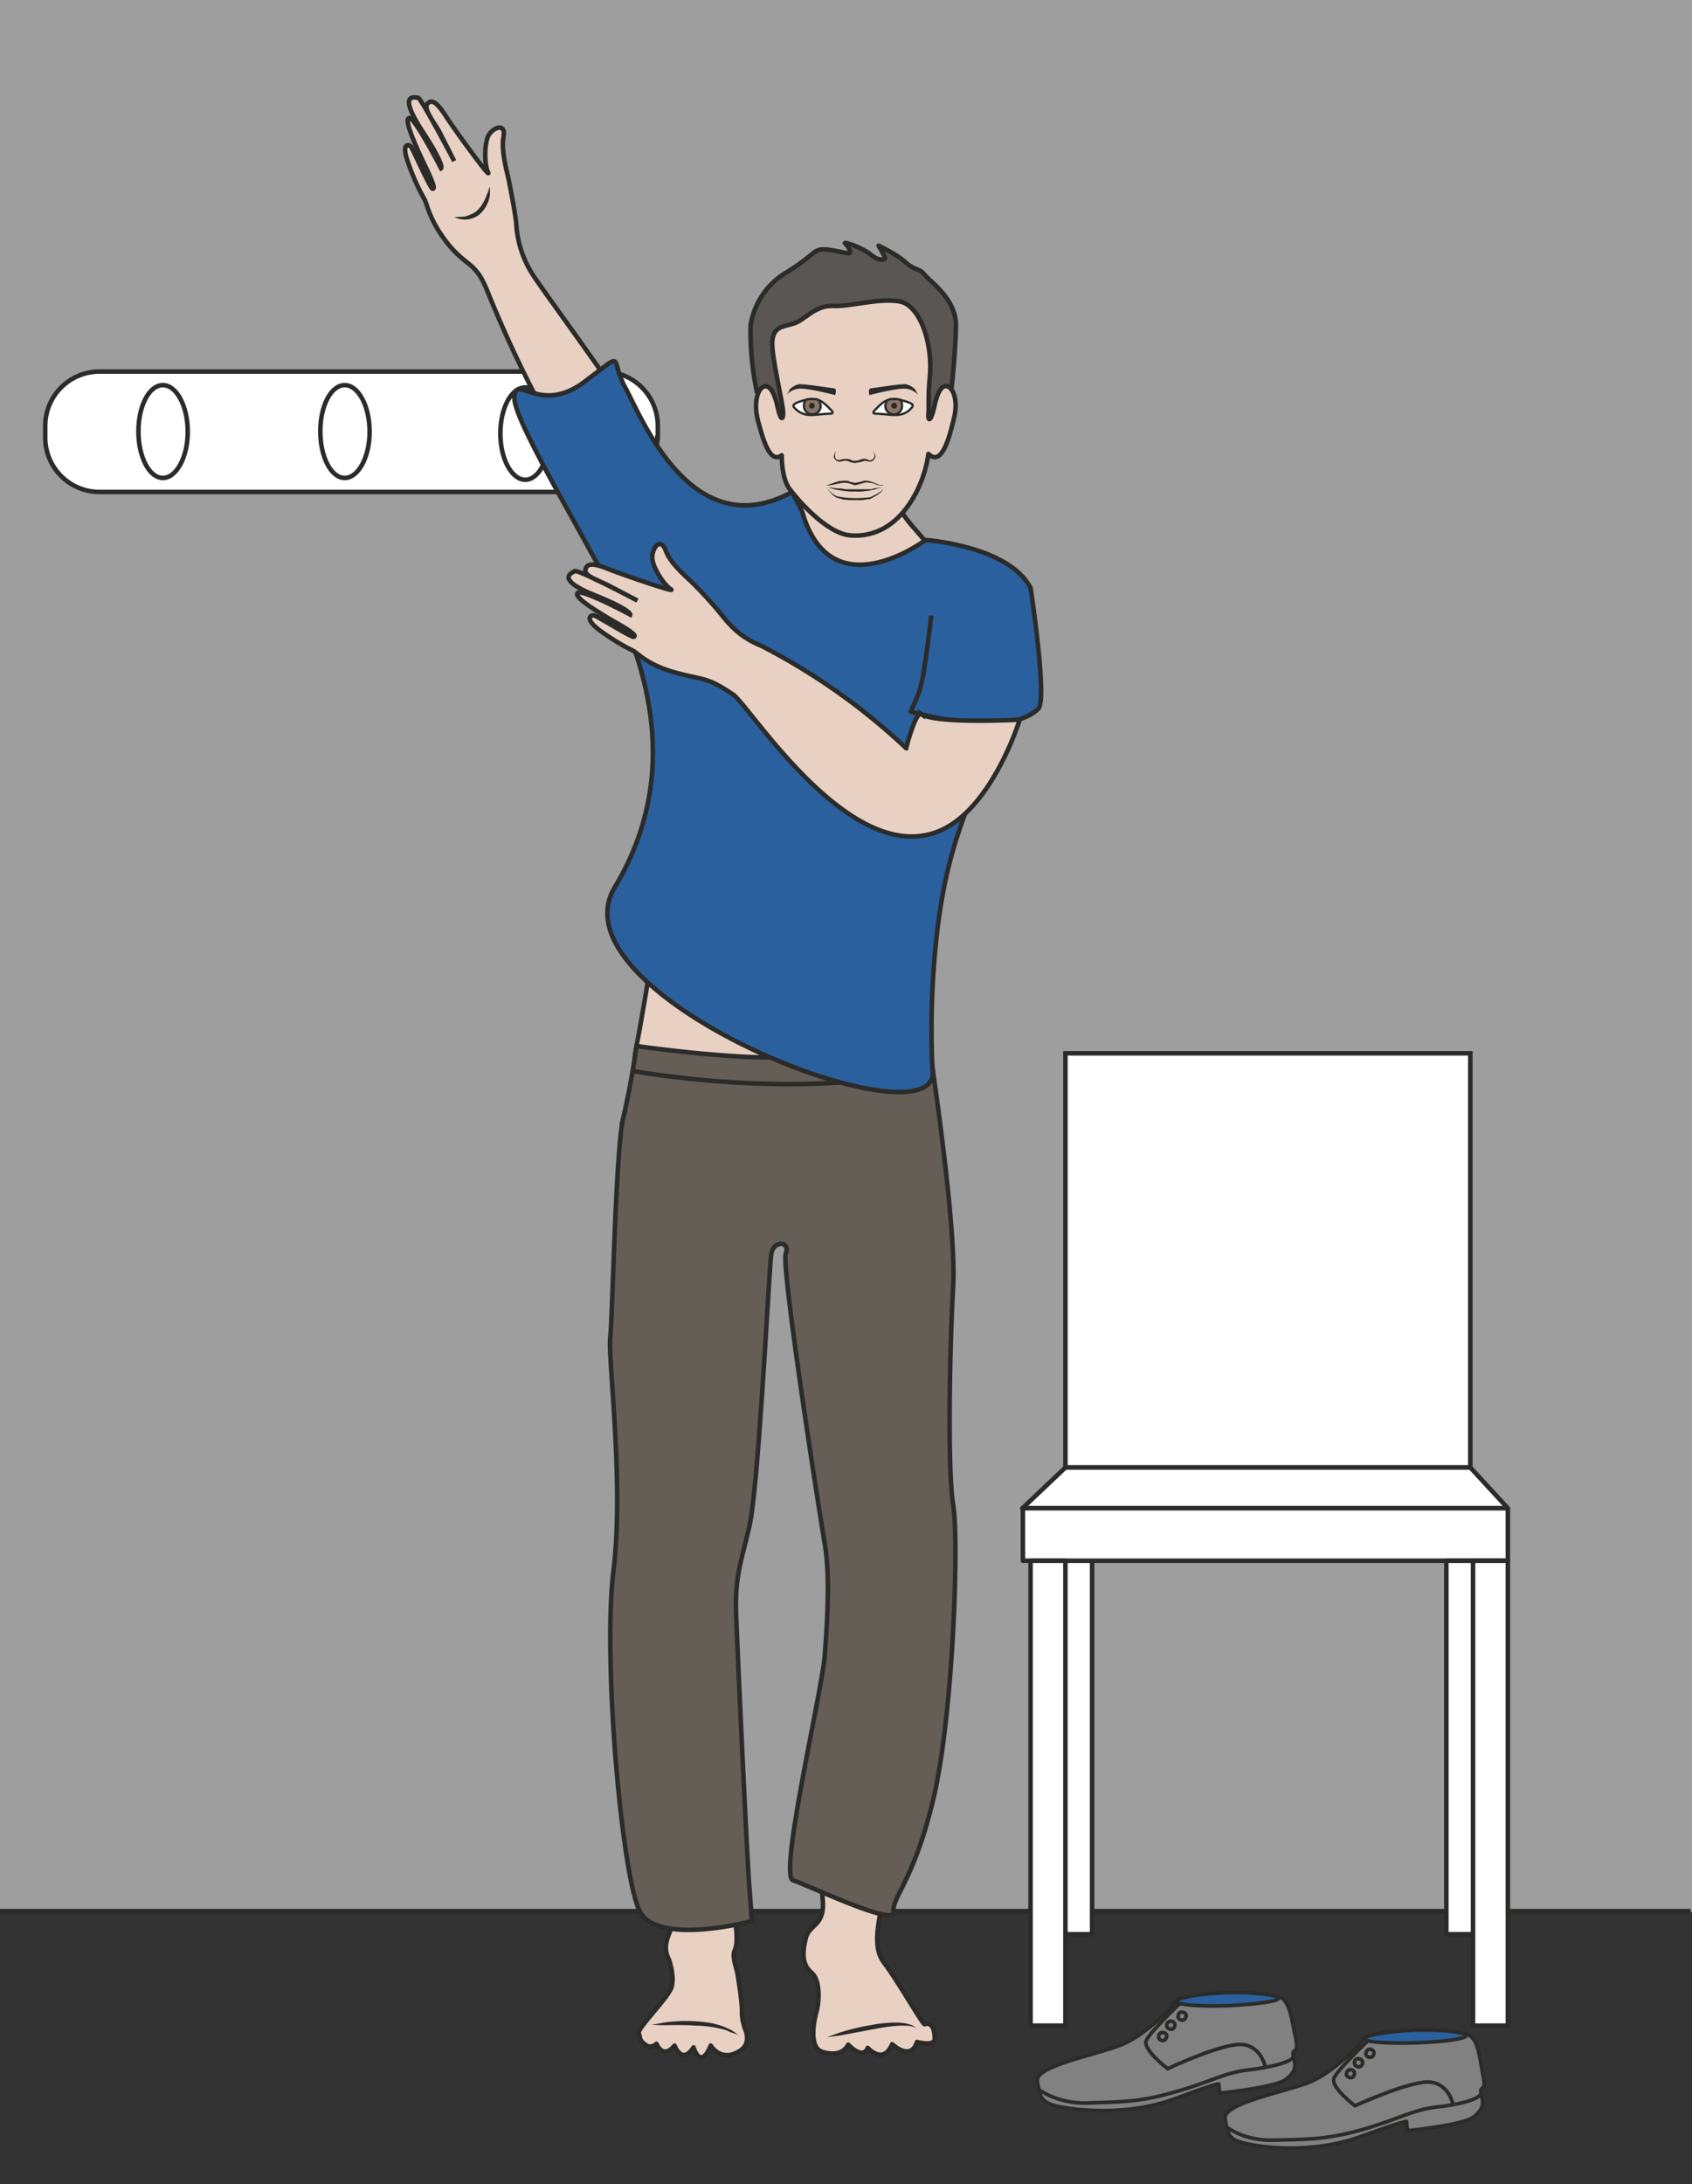 <svg xmlns="http://www.w3.org/2000/svg" viewBox="0 0 467.5 603.1"><rect x="0" y="0" width="467.5" height="603.1" fill="#333333" stroke="none"/><defs><clipPath id="a"><path d="M0 482.5h374V0H0v482.5z"/></clipPath><clipPath id="b"><path d="M0 482.5h374V0H0v482.5z"/></clipPath><clipPath id="c"><path d="M0 482.5h374V0H0v482.5z"/></clipPath></defs><path d="M0 528h467.5V0H0v528z" fill="#9e9e9e"/><g clip-path="url(#a)" transform="matrix(1.25 0 0 -1.25 0 603.1)"><path d="M145.3 385.8a12 12 0 00-12-12H22a12 12 0 00-12 12v2.6a12 12 0 0012 12h111.4a12 12 0 0012-12v-2.6z" fill="#fff"/><path d="M145.3 385.8a12 12 0 00-12-12H22a12 12 0 00-12 12v2.6a12 12 0 0012 12h111.4a12 12 0 0012-12v-2.6z" stroke="#2b2b2a" stroke-miterlimit="10" fill="none"/><path d="M41.5 387.1c0-5.6-2.5-10.2-5.5-10.2s-5.4 4.6-5.4 10.3 2.4 10.2 5.4 10.2c3 0 5.5-4.6 5.5-10.3" fill="#fff"/><path d="M41.5 387.1c0-5.6-2.5-10.2-5.5-10.2s-5.4 4.6-5.4 10.3 2.4 10.2 5.4 10.2c3 0 5.5-4.6 5.5-10.3z" stroke="#2b2b2a" stroke-miterlimit="10" fill="none"/><path d="M81.7 387.1c0-5.6-2.5-10.2-5.5-10.2s-5.4 4.6-5.4 10.3 2.4 10.2 5.4 10.2c3 0 5.5-4.6 5.5-10.3" fill="#fff"/><path d="M81.7 387.1c0-5.6-2.5-10.2-5.5-10.2s-5.4 4.6-5.4 10.3 2.4 10.2 5.4 10.2c3 0 5.5-4.6 5.5-10.3z" stroke="#2b2b2a" stroke-miterlimit="10" fill="none"/><path d="M121.5 386.7c0-5.6-2.4-10.2-5.4-10.2-3 0-5.5 4.6-5.5 10.2s2.4 10.2 5.5 10.2c3 0 5.4-4.5 5.4-10.2" fill="#fff"/><path d="M121.5 386.7c0-5.6-2.4-10.2-5.4-10.2-3 0-5.5 4.6-5.5 10.2s2.4 10.2 5.5 10.2c3 0 5.4-4.5 5.4-10.2z" stroke="#2b2b2a" stroke-miterlimit="10" fill="none"/><path d="M0 60.3h373.7M325 158.3h-89.5v91.5H325v-91.5z" stroke="#2b2b2a" stroke-miterlimit="10" fill="#fff"/><path d="M226 149.3l9.5 9H325l8.3-9H226.1z" fill="#fff"/><path stroke-linejoin="round" d="M226 149.3l9.5 9H325l8.3-9H226.1z" stroke="#2b2b2a" stroke-miterlimit="10" fill="none"/><path stroke-linejoin="round" d="M226 149.3h107.3v-11.6H226.1v11.6zM230.3 55.2h11.1v82.5h-11.1V55.2z" stroke="#2b2b2a" stroke-miterlimit="10" fill="#fff"/><path stroke-linejoin="round" d="M235.5 35h-7.7v102.7h7.7V35zM330.9 55.2h-11.2v82.5H331V55.2z" stroke="#2b2b2a" stroke-miterlimit="10" fill="#fff"/><path stroke-linejoin="round" d="M325.6 35h7.7v102.7h-7.7V35z" stroke="#2b2b2a" stroke-miterlimit="10" fill="#fff"/></g><g clip-path="url(#b)" transform="matrix(1.25 0 0 -1.25 0 603.1)"><path d="M139.5 390.6c-5.9 9.4-18.5 26.3-21.6 31a23.2 23.2 0 00-3.8 11.6c-.3 2.8-1.2 7.2-1.6 9.3-.4 2-1.8 6.6-1.2 9.8.6 3.2-2.5 2-3.4.1-.9-2-.8-6.5 0-8 .7-1.7-6.9 8.7-9.2 12.2-2.3 3.6-3.3 3.9-4.2 3-1-1 1.3-4 2.5-6l3.4-6.7s-7.3 13.9-8 14c-.7 0-4.5 1.2.7-7 5.3-8 4.4-8.6 4.4-8.6s-5.8 11.2-7 11.1c-1.3 0 1-5.4 3.3-10.2 2.3-4.7 2.3-5.5 1.8-5.4-.5.1-4.2 8.4-4.7 9.2-.5.7-2.3 1-.7-3.4 1.5-4.4 3-7 3.6-8.1.7-1.2 1-4.6 5.3-10 4.3-5.2 6-3.7 8.7-10.5a264 264 0 0111.9-25.5" stroke="#2b2b2a" stroke-miterlimit="10" fill="#e8d1c3"/><path d="M177.6 386s.3-9.6 0-13.6-3.4-3.8-5.7-7.5c-2.3-3.6 8.2-13.3 13.4-14.3 5.2-1 25-1.4 23.7 4.8-1.4 6.2-10 12-10.4 16-.7 6 4 13.4 4 13.4l-25 1.1z" fill="#e8d1c3"/><path stroke-linejoin="round" d="M177.6 386s.3-9.6 0-13.6-3.4-3.8-5.7-7.5c-2.3-3.6 8.2-13.3 13.4-14.3 5.2-1 25-1.4 23.7 4.8-1.4 6.2-10 12-10.4 16-.7 6 4 13.4 4 13.4l-25 1.1z" stroke="#2b2b2a" stroke-linecap="round" stroke-miterlimit="10" fill="none"/><path d="M145.3 279.1s-2.2-15.2-4.9-29.3 47.4-17 57-13.6c9.7 3.3 5.4 35 5.1 34.4-.3-.5-57.2 8.5-57.2 8.5" fill="#e8d1c3"/><path d="M145.3 279.1s-2.2-15.2-4.9-29.3 47.4-17 57-13.6c9.7 3.3 5.4 35 5.1 34.4-.3-.5-57.2 8.5-57.2 8.5z" stroke="#2b2b2a" stroke-miterlimit="10" fill="none"/><path stroke-linejoin="round" d="M163.7 95.4c.4-9.5-2.4-25.9-3.1-29.7l.1-.5c.9-3 1.6-3.4 2-8.5.6-6.4-1.1-4-.3-7.8l.6-2.3s1.1-6.5 1-8.5c-.1-2 .9-4.4.9-4.4s1-2.6-1.1-4.1c-4.4-3-6.7 1-6.7 1-2.3-5.6-3.8-.4-3.8-.4-2.6-4-4.2.4-4.2.4-2.6-3.2-4 .4-4 .4s-1.2-1.3-2.6-.1c-1.3 1-.9 1.4-1.3 2.4-.5 1 6.4 7.7 7.2 10.1.8 2.4-.5 6.1-.5 6.1-2 3.8.8 6.2.6 8.2.2 2.3-.5 10.3-5.6 34.7M196.2 68.2c-1.3-8.3-4-15-.8-19.3 3.2-4.2 8.6-13.8 9-13.6.4.2 2.2.6 2.2-3.2 0-1.8-3.9-.7-3.9-.7-1.4-4.4-5.5-.5-5.5-.5-2-4.7-5.4-.8-5.4-.8-1.1-2.8-4.3.7-4.3.7-.7-1.4-2.5-2.6-5.7-1.6-3.2.9-1.8 7.3-1.3 9 .5 1.6 1 6.7-1.1 8.5-2.1 1.7-2.1 4.4-1.3 7.6.8 3.3 4.5 2.5 3.7 9.2-.8 6.7 1.7 22.4 1.3 28" stroke="#2b2b2a" stroke-linecap="round" stroke-miterlimit="10" fill="#e8d1c3"/><path d="M143.8 35.2h.2l.7.1 2.2.4a34.4 34.4 0 0010.7-.2c1.1-.3 2.2-.6 3-1 1-.4 1.6-.8 2.1-1.2l.7-.5-.8.4-1 .3-1.1.5a26.1 26.1 0 01-6.7 1c-2.5.2-5 .1-6.9.1a61.2 61.2 0 00-3.1.1M182.3 32.4h.3l.6.2 2.2.8c1.9.6 4.4 1.3 7 1.7 2.5.5 5.1.7 7.1.5 1-.1 1.8-.4 2.3-.6l.7-.6-.2.1-.6.3-1 .2h-1.2c-2 0-4.5-.4-7-.9l-7-1.3-2.3-.3-.6-.1h-.2" fill="#2b2b2a"/><path d="M140.7 251.4s25.3-3.6 35.5-2.2c10.3 1.3 29.2 2.2 29.2 2.2s6-38.7 5.3-52.8c-.8-14.1-1.3-40.7 0-48.6 1.3-7.9 0-45.5-4.2-64.1-4.3-18.7-9.4-22.5-9-25.8.4-3.3-19 6-22.2 7-3.2.9 6.2 41 7 49.5.6 8.5 1.2 17.4 0 24.9-1.3 7.5-9.7 61.5-8.6 64.1 1 2.7-2.6 2.9-3.2 0-.5-2.8-2.8-51.7-4.9-60.5s-3.1-11.1-2.9-19c.3-7.8 2.4-54.3 3-61.2l.5-6.8s-20.9-5.6-24.8 2.2c-4 7.9-8.2 55.8-5.8 75.2 2.4 19.4-1.3 47-.7 51.7.5 4.5 1.2 42 2.9 48.5a183 183 0 012.9 15.7" fill-rule="evenodd" fill="#645e56"/><path d="M140.7 251.4s25.3-3.6 35.5-2.2c10.3 1.3 29.2 2.2 29.2 2.2s6-38.7 5.3-52.8c-.8-14.1-1.3-40.7 0-48.6 1.3-7.9 0-45.5-4.2-64.1-4.3-18.7-9.4-22.5-9-25.8.4-3.3-19 6-22.2 7-3.2.9 6.2 41 7 49.5.6 8.5 1.2 17.4 0 24.9-1.3 7.5-9.7 61.5-8.6 64.1 1 2.7-2.6 2.9-3.2 0-.5-2.8-2.8-51.7-4.9-60.5s-3.1-11.1-2.9-19c.3-7.8 2.4-54.3 3-61.2l.5-6.8s-20.9-5.6-24.8 2.2c-4 7.9-8.2 55.8-5.8 75.2 2.4 19.4-1.3 47-.7 51.7.5 4.5 1.2 42 2.9 48.5a183 183 0 012.9 15.7zM139.8 245.9s38.2-7 66.3.7" stroke="#2b2b2a" stroke-miterlimit="10" fill="none"/><path stroke-linejoin="round" d="M205.8 346c-2-16-2.1-15.4-4.5-20.7 0 0 21-6.2 28.1.5 2.3 1.4-1.6 26.8-1.6 26.8-4.8 9.3-23.2 10.6-23.2 10.6s-21-15.8-27.3 6.3l-2.2 4.3c-22-12-33.1 16-36.8 22.9-3.8 6.8.5 8.6-9.3 1.3-9.8-7.2-15 2.1-15.3-3.3-.4-5.4 19.2-36.6 22.8-45.8 3.5-9.2 16-34.8-.6-62.4-14.7-24.3 73.8-58.6 70.2-39.9 0 0-1.3 21 2.8 41 3.6 17.3 12.4 33.7 15.6 35.6" stroke="#2b2b2a" stroke-linecap="square" stroke-miterlimit="10" fill="#2a609e"/><path d="M108.3 441.3v-.5-1.4a7.2 7.2 0 00-2-4 5.1 5.1 0 00-4-1.4 6 6 0 00-1.4.3l-.5.2a386 386 0 001.8.1c.6 0 1.2.2 1.8.5.6.2 1.2.6 1.6 1 1 1 1.7 2.4 2 3.4.3.5.4 1 .5 1.3l.2.5" fill="#2b2b2a"/><path d="M203.7 324.7c-1.3.9-3.4-7.5-3.4-7.5a140.2 140.2 0 01-32 22.6c-5 2-7.3 5-9 7.1a91.3 91.3 0 01-6.2 6.8c-1.4 1.4-5 4.3-6 7.3-1.2 3-3.1.2-2.9-2 .2-2.1 2.7-5.9 4.1-6.7 1.4-.9-10.1 3-13.9 4.5-3.7 1.5-4.7 1.1-5-.2-.3-1.4 3.1-2.4 5.2-3.5l6.3-3.3s-13.2 7-13.9 6.5c-.6-.4-4.3-1.7 4.2-5.2 8.5-3.4 8.1-4.4 8.1-4.4s-10.6 5.7-11.6 4.8c-1-.8 3.7-3.8 8-6.3 4.5-2.5 4.9-3.2 4.4-3.4-.5-.2-7.8 4.4-8.7 4.7-.8.2-2.4-.6 1.2-3.3 3.6-2.6 6-3.8 7.2-4.4 1.1-.5 3.2-3.2 9.5-4.9 6.2-1.7 7-.9 12.8-4.9 3.8-2.6 27.8-41.4 48-28.8 10.1 6.4 15.3 23.3 15.3 23.3s-18.3-1-21.7 1.2" fill="#e8d1c3"/><path d="M203.7 324.7c-1.3.9-3.4-7.5-3.4-7.5a140.2 140.2 0 01-32 22.6c-5 2-7.3 5-9 7.1a91.3 91.3 0 01-6.2 6.8c-1.4 1.4-5 4.3-6 7.3-1.2 3-3.1.2-2.9-2 .2-2.1 2.7-5.9 4.1-6.7 1.4-.9-10.1 3-13.9 4.5-3.7 1.5-4.7 1.1-5-.2-.3-1.4 3.1-2.4 5.2-3.5l6.3-3.3s-13.2 7-13.9 6.5c-.6-.4-4.3-1.7 4.2-5.2 8.5-3.4 8.1-4.4 8.1-4.4s-10.6 5.7-11.6 4.8c-1-.8 3.7-3.8 8-6.3 4.5-2.5 4.9-3.2 4.4-3.4-.5-.2-7.8 4.4-8.7 4.7-.8.2-2.4-.6 1.2-3.3 3.6-2.6 6-3.8 7.2-4.4 1.1-.5 3.2-3.2 9.5-4.9 6.2-1.7 7-.9 12.8-4.9 3.8-2.6 27.8-41.4 48-28.8 10.1 6.4 15.3 23.3 15.3 23.3s-18.3-1-21.7 1.2z" stroke="#2b2b2a" stroke-miterlimit="10" fill="none"/><path d="M210.3 396.4s1 9 1 14.6c-.2 5.7-6 9.5-7.1 11-1.2 1.3-2 .7-4 2.5-1.9 1.8-6 3.7-6 3.7s1.2-2 1.4-2.6-1.3-.9-3.2.7c-2 1.6-6.1 2.9-5.6 2.4.5-.4 1.4-1.8 1-2.1-.4-.3-3.7.8-5.8.8-2.2 0-2.2-1.4-8-5a16.5 16.5 0 01-8.1-11.9 65.6 65.6 0 011.4-14.6s24.8-31.1 43 .5" fill="#595654"/><path stroke-linejoin="round" d="M210.3 396.4s1 9 1 14.6c-.2 5.7-6 9.5-7.1 11-1.2 1.3-2 .7-4 2.5-1.9 1.8-6 3.7-6 3.7s1.2-2 1.4-2.6-1.3-.9-3.2.7c-2 1.6-6.1 2.9-5.6 2.4.5-.4 1.4-1.8 1-2.1-.4-.3-3.7.8-5.8.8-2.2 0-2.2-1.4-8-5a16.5 16.5 0 01-8.1-11.9 65.6 65.6 0 011.4-14.6s24.8-31.1 43 .5z" stroke="#2b2b2a" stroke-linecap="round" stroke-miterlimit="10" fill="none"/><path stroke-linejoin="round" d="M205.2 391c-.1-1.7.6-1.7 1.3 1.6s1.7 5 3 4.5c1.2-.4 2.4-3.2 1.3-7.3-1-4.2-2.6-9.9-5.2-7.9l-.4.3c-.2-2-1.3-6.9-4.3-11.2-3-4.4-7.4-7.2-12.8-6.8-5.3.3-11.8 7.9-13.6 10.3s-1.7 7.4-1.7 7.4c-2.7-2-4.2 3.7-5.3 7.8-1 4.2.1 7 1.4 7.4 1.2.4 2.3-1.3 3-4.6.7-3.3 1.3-2.7 1.2-1 0 1.7-2.6 12.3-2.4 15.5.3 3.3 2 3.2 4.7 4 2.6.8 4.6 4 8.7 3.9 4-.2 10 1.8 14.7 1 4.6-.8 7.5-9.4 6.7-17-.4-4-.1-6-.3-8" stroke="#2b2b2a" stroke-linecap="round" stroke-miterlimit="10" fill="#e8d1c3"/><path d="M181.7 393.7c.8-.5 1.6-1.4 2.2-2 .3-.4.1-.6-.3-.6-1.5 0-3-.3-4.4-.3-1.5 0-2.7.6-3.6 1.6-.2.2-.3.4-.2.6l.1.1c.3.4 1.3.7 2.4 1 1.3.4 2.9.3 3.8-.4" stroke="#2b2b2a" stroke-miterlimit="10" stroke-width=".5" fill="#fff"/><path d="M181 394c.2-.3.4-.8.4-1.2a1.8 1.8 0 10-3.7 0c0 .6.1 1 .6 1.4 0 0 .7.2 1.2.1h1l.5-.3" fill-rule="evenodd" fill="#8a7468"/><path stroke-linejoin="round" d="M181 394c.2-.3.4-.8.4-1.2a1.8 1.8 0 10-3.7 0c0 .6.1 1 .6 1.4 0 0 .7.2 1.2.1h1l.5-.3z" stroke="#2b2b2a" stroke-linecap="round" stroke-miterlimit="10" stroke-width=".5" fill="none"/><path d="M180.1 392.8c0-.3-.3-.6-.6-.6-.4 0-.7.3-.7.6 0 .4.3.7.7.7.3 0 .6-.3.6-.7" fill-rule="evenodd" fill="#2b2b2a"/><path d="M195.4 393.7c-.8-.5-1.6-1.4-2.2-2-.3-.4-.1-.6.3-.6 1.5 0 3-.3 4.4-.3 1.6 0 2.8.6 3.6 1.6.2.2.3.4.2.6v.1c-.4.4-1.4.7-2.5 1-1.3.4-2.8.3-3.8-.4" stroke="#2b2b2a" stroke-miterlimit="10" stroke-width=".5" fill="#fff"/><path d="M196.1 394c-.2-.3-.4-.8-.4-1.2a1.8 1.8 0 113.7 0c0 .6-.1 1-.5 1.4 0 0-.8.2-1.2.1h-1l-.6-.3" fill-rule="evenodd" fill="#8a7468"/><path stroke-linejoin="round" d="M196.1 394c-.2-.3-.4-.8-.4-1.2a1.8 1.8 0 113.7 0c0 .6-.1 1-.5 1.4 0 0-.8.2-1.2.1h-1l-.6-.3z" stroke="#2b2b2a" stroke-linecap="round" stroke-miterlimit="10" stroke-width=".5" fill="none"/><path d="M197 392.8c0-.3.3-.6.7-.6.3 0 .6.3.6.6 0 .4-.3.7-.6.7a.7.7 0 01-.7-.7" fill-rule="evenodd" fill="#2b2b2a"/><path d="M184.8 382.8l-.2-.5c0-.3-.1-.9.2-1.2.2-.2.5-.3.8-.2l1 .2h.7l.6-.1c.4-.2.7-.4 1-.3.4 0 .7 0 1.1.2.4.1.8.3 1.3.2.4 0 .7-.3 1-.3.3 0 .5.2.7.3.4.4.3 1 .2 1.3 0 .3-.3.4-.3.4s.2 0 .4-.4l.2-.6c0-.3 0-.6-.3-.8-.2-.3-.5-.5-1-.5l-1 .2-1-.3-1.2-.2c-.5 0-1 .2-1.3.3a3 3 0 01-.5.2h-.1-.4l-1-.2c-.4 0-.8.1-1 .4-.3.2-.4.6-.4.8l.2.7.3.4M182.6 374.8l1.2-1.2c.4-.3.9-.7 1.4-.8l1.3-.2a23.6 23.6 0 015.4 0h.3l.3.1.6.3a12 12 0 011.7 1l.5.5-.4-.6a9.2 9.2 0 00-2.3-1.5l-.3-.2h-.4l-1.3-.2h-2.8l-1.3.1-1.4.4c-.6.2-1 .6-1.4 1l-1.1 1.3M182.6 375.2l1.9.7 1 .3 1 .1c.5 0 1 0 1.3-.2l1.2-.3 1 .2c.5.1.8.3 1.3.3a5.1 5.1 0 002-.5c.7-.2 1-.5 1.4-.5h.6s-.2-.2-.6-.1c-.4 0-.9.2-1.4.4a6 6 0 01-2 .3l-1.1-.3c-.4-.1-.8-.3-1.3-.3l-1.2.4a4.4 4.4 0 01-2.1 0l-1-.2c-1.2-.3-2-.3-2-.3" fill="#2b2b2a"/><path d="M174.4 396.3s.8 1 2.2 1.3c1.2.1 6.8-.8 7.7-.9.8 0 .3-1.5.3-1.5s-6.5 1.7-8.2 1.4a4.4 4.4 0 01-2.6-1.4l.7 1zM202.4 396.3s-.7 1-2.2 1.3c-1.2.1-6.8-.8-7.6-.9-.9 0-.4-1.5-.4-1.5s6.5 1.7 8.2 1.4a4.4 4.4 0 002.6-1.4l-.6 1z" fill-rule="evenodd" fill="#2b2b2a"/><path d="M183 374.8h.6l1.3-.2c.6 0 1.2 0 2-.2h5.3c.3 0 .6 0 .9.2l1.8.2-1.8-.5-.9-.2-1-.1c-.7-.2-1.5-.1-2.2-.1h-1.1l-1.1.1-2 .3-1.7.5" fill="#2b2b2a"/></g><g clip-path="url(#c)" transform="matrix(1.25 0 0 -1.25 0 603.1)"><path d="M260 40.3c-.3-.6-6.6-7.4-12.3-9.6-5.8-2.3-19-4.6-18.4-8 .6-3.3.6-4.6 4.4-5.5 3.8-.8 15-2.3 25.8 1.6 10.8 4 9.9 3.3 9.9 3.3l.2-2s12.2 1.2 14.6 3c2.4 1.9 2.2 3 1.7 5.1-.5 2.2 1.3 0 .5 4-.9 4-1.2 8.5-3.8 9.2-1.2.3-7.3 1.1-12.7.8-5.9-.4-10-1.9-10-1.9" fill="#818181"/><path d="M260 40.3c-.3-.6-6.6-7.4-12.3-9.6-5.8-2.3-19-4.6-18.4-8 .6-3.3.6-4.6 4.4-5.5 3.8-.8 15-2.3 25.8 1.6 10.8 4 9.9 3.3 9.9 3.3l.2-2s12.2 1.2 14.6 3c2.4 1.9 2.2 3 1.7 5.1-.5 2.2 1.3 0 .5 4-.9 4-1.2 8.5-3.8 9.2-1.2.3-7.3 1.1-12.7.8-5.9-.4-10-1.9-10-1.9z" stroke="#2b2b2a" stroke-miterlimit="10" stroke-width=".8" fill="none"/><path d="M229.6 20.9s4-3.1 10.5-3c6.5.3 11.3 0 19.4 2.4 8 2.2 11 4.3 16.3 4.9 5.2.6 9.9 1.8 10.1 3" stroke="#2b2b2a" stroke-miterlimit="10" stroke-width=".8" fill="none"/><path d="M279.7 25.8s-.8 4.4-4.8 5c-4 .7-16.8-5.3-16.8-5.3s-5.7 4.3-4.7 6.3 7.4 8.1 7.4 8.1" stroke="#2b2b2a" stroke-miterlimit="10" stroke-width=".8" fill="none"/><path d="M257.9 32.7c0-.4-.3-.9-.8-1-.5 0-1 .3-1 .8s.3 1 .8 1 1-.3 1-.8zM259.7 35.2c0-.5-.3-1-.8-1s-1 .3-1 .8c-.1.4.3.9.8 1 .5 0 1-.3 1-.8zM262.2 37.2c0-.4-.3-.9-.8-1-.5 0-1 .3-1 .8s.3 1 .8 1 1-.3 1-.8z" stroke="#2b2b2a" stroke-miterlimit="10" stroke-width=".8" fill="none"/><path d="M282.6 41c0-.6-5-1.3-11.3-1.6-6.2-.2-11.3.2-11.4 1 0 .6 5 1.7 11.3 1.9 6.2.2 11.4-.6 11.4-1.2" fill="#2a609e"/><path d="M282.6 41c0-.6-5-1.3-11.3-1.6-6.2-.2-11.3.2-11.4 1 0 .6 5 1.7 11.3 1.9 6.2.2 11.4-.6 11.4-1.2z" stroke="#2b2b2a" stroke-miterlimit="10" stroke-width=".8" fill="none"/><path d="M301.4 32c-.2-.5-6.5-7.4-12.2-9.6-5.8-2.2-19-4.6-18.4-8 .6-3.3.6-4.5 4.4-5.4 3.8-.9 15-2.4 25.8 1.6 10.8 3.9 9.9 3.2 9.9 3.2l.2-2s12.2 1.2 14.6 3c2.4 2 2.2 3 1.7 5.2-.5 2.1 1.3-.1.4 4-.8 4-1 8.5-3.7 9.1-1.2.4-7.3 1.2-12.7.8-5.9-.4-10-1.8-10-1.8" fill="#818181"/><path d="M301.4 32c-.2-.5-6.5-7.4-12.2-9.6-5.8-2.2-19-4.6-18.4-8 .6-3.3.6-4.5 4.4-5.4 3.8-.9 15-2.4 25.8 1.6 10.8 3.9 9.9 3.2 9.9 3.2l.2-2s12.2 1.2 14.6 3c2.4 2 2.2 3 1.7 5.2-.5 2.1 1.3-.1.4 4-.8 4-1 8.5-3.7 9.1-1.2.4-7.3 1.2-12.7.8-5.9-.4-10-1.8-10-1.8z" stroke="#2b2b2a" stroke-miterlimit="10" stroke-width=".8" fill="none"/><path d="M271.1 12.6s4-3.1 10.4-2.9c6.6.2 11.4 0 19.5 2.3 8 2.3 11 4.3 16.3 5 5.2.5 9.9 1.8 10 3" stroke="#2b2b2a" stroke-miterlimit="10" stroke-width=".8" fill="none"/><path d="M321.2 17.5s-.8 4.4-4.8 5c-4 .7-16.9-5.2-16.9-5.2s-5.6 4.2-4.6 6.2 7.4 8.1 7.4 8.1" stroke="#2b2b2a" stroke-miterlimit="10" stroke-width=".8" fill="none"/><path d="M299.4 24.5c0-.5-.3-1-.8-1s-1 .3-1 .8c0 .4.3.9.8 1 .5 0 1-.3 1-.8zM301.2 26.9c0-.5-.3-1-.8-1s-1 .3-1 .8c-.1.5.2 1 .8 1 .5 0 1-.3 1-.8zM303.7 29c0-.5-.3-1-.8-1s-1 .3-1 .8c0 .4.3.9.8 1 .5 0 1-.3 1-.8z" stroke="#2b2b2a" stroke-miterlimit="10" stroke-width=".8" fill="none"/><path d="M324.1 32.8c0-.7-5-1.4-11.3-1.6-6.2-.2-11.3.2-11.4.9 0 .6 5 1.7 11.3 1.9 6.2.2 11.4-.5 11.4-1.2" fill="#2a609e"/><path d="M324.1 32.8c0-.7-5-1.4-11.3-1.6-6.2-.2-11.3.2-11.4.9 0 .6 5 1.7 11.3 1.9 6.2.2 11.4-.5 11.4-1.2z" stroke="#2b2b2a" stroke-miterlimit="10" stroke-width=".8" fill="none"/></g></svg>
